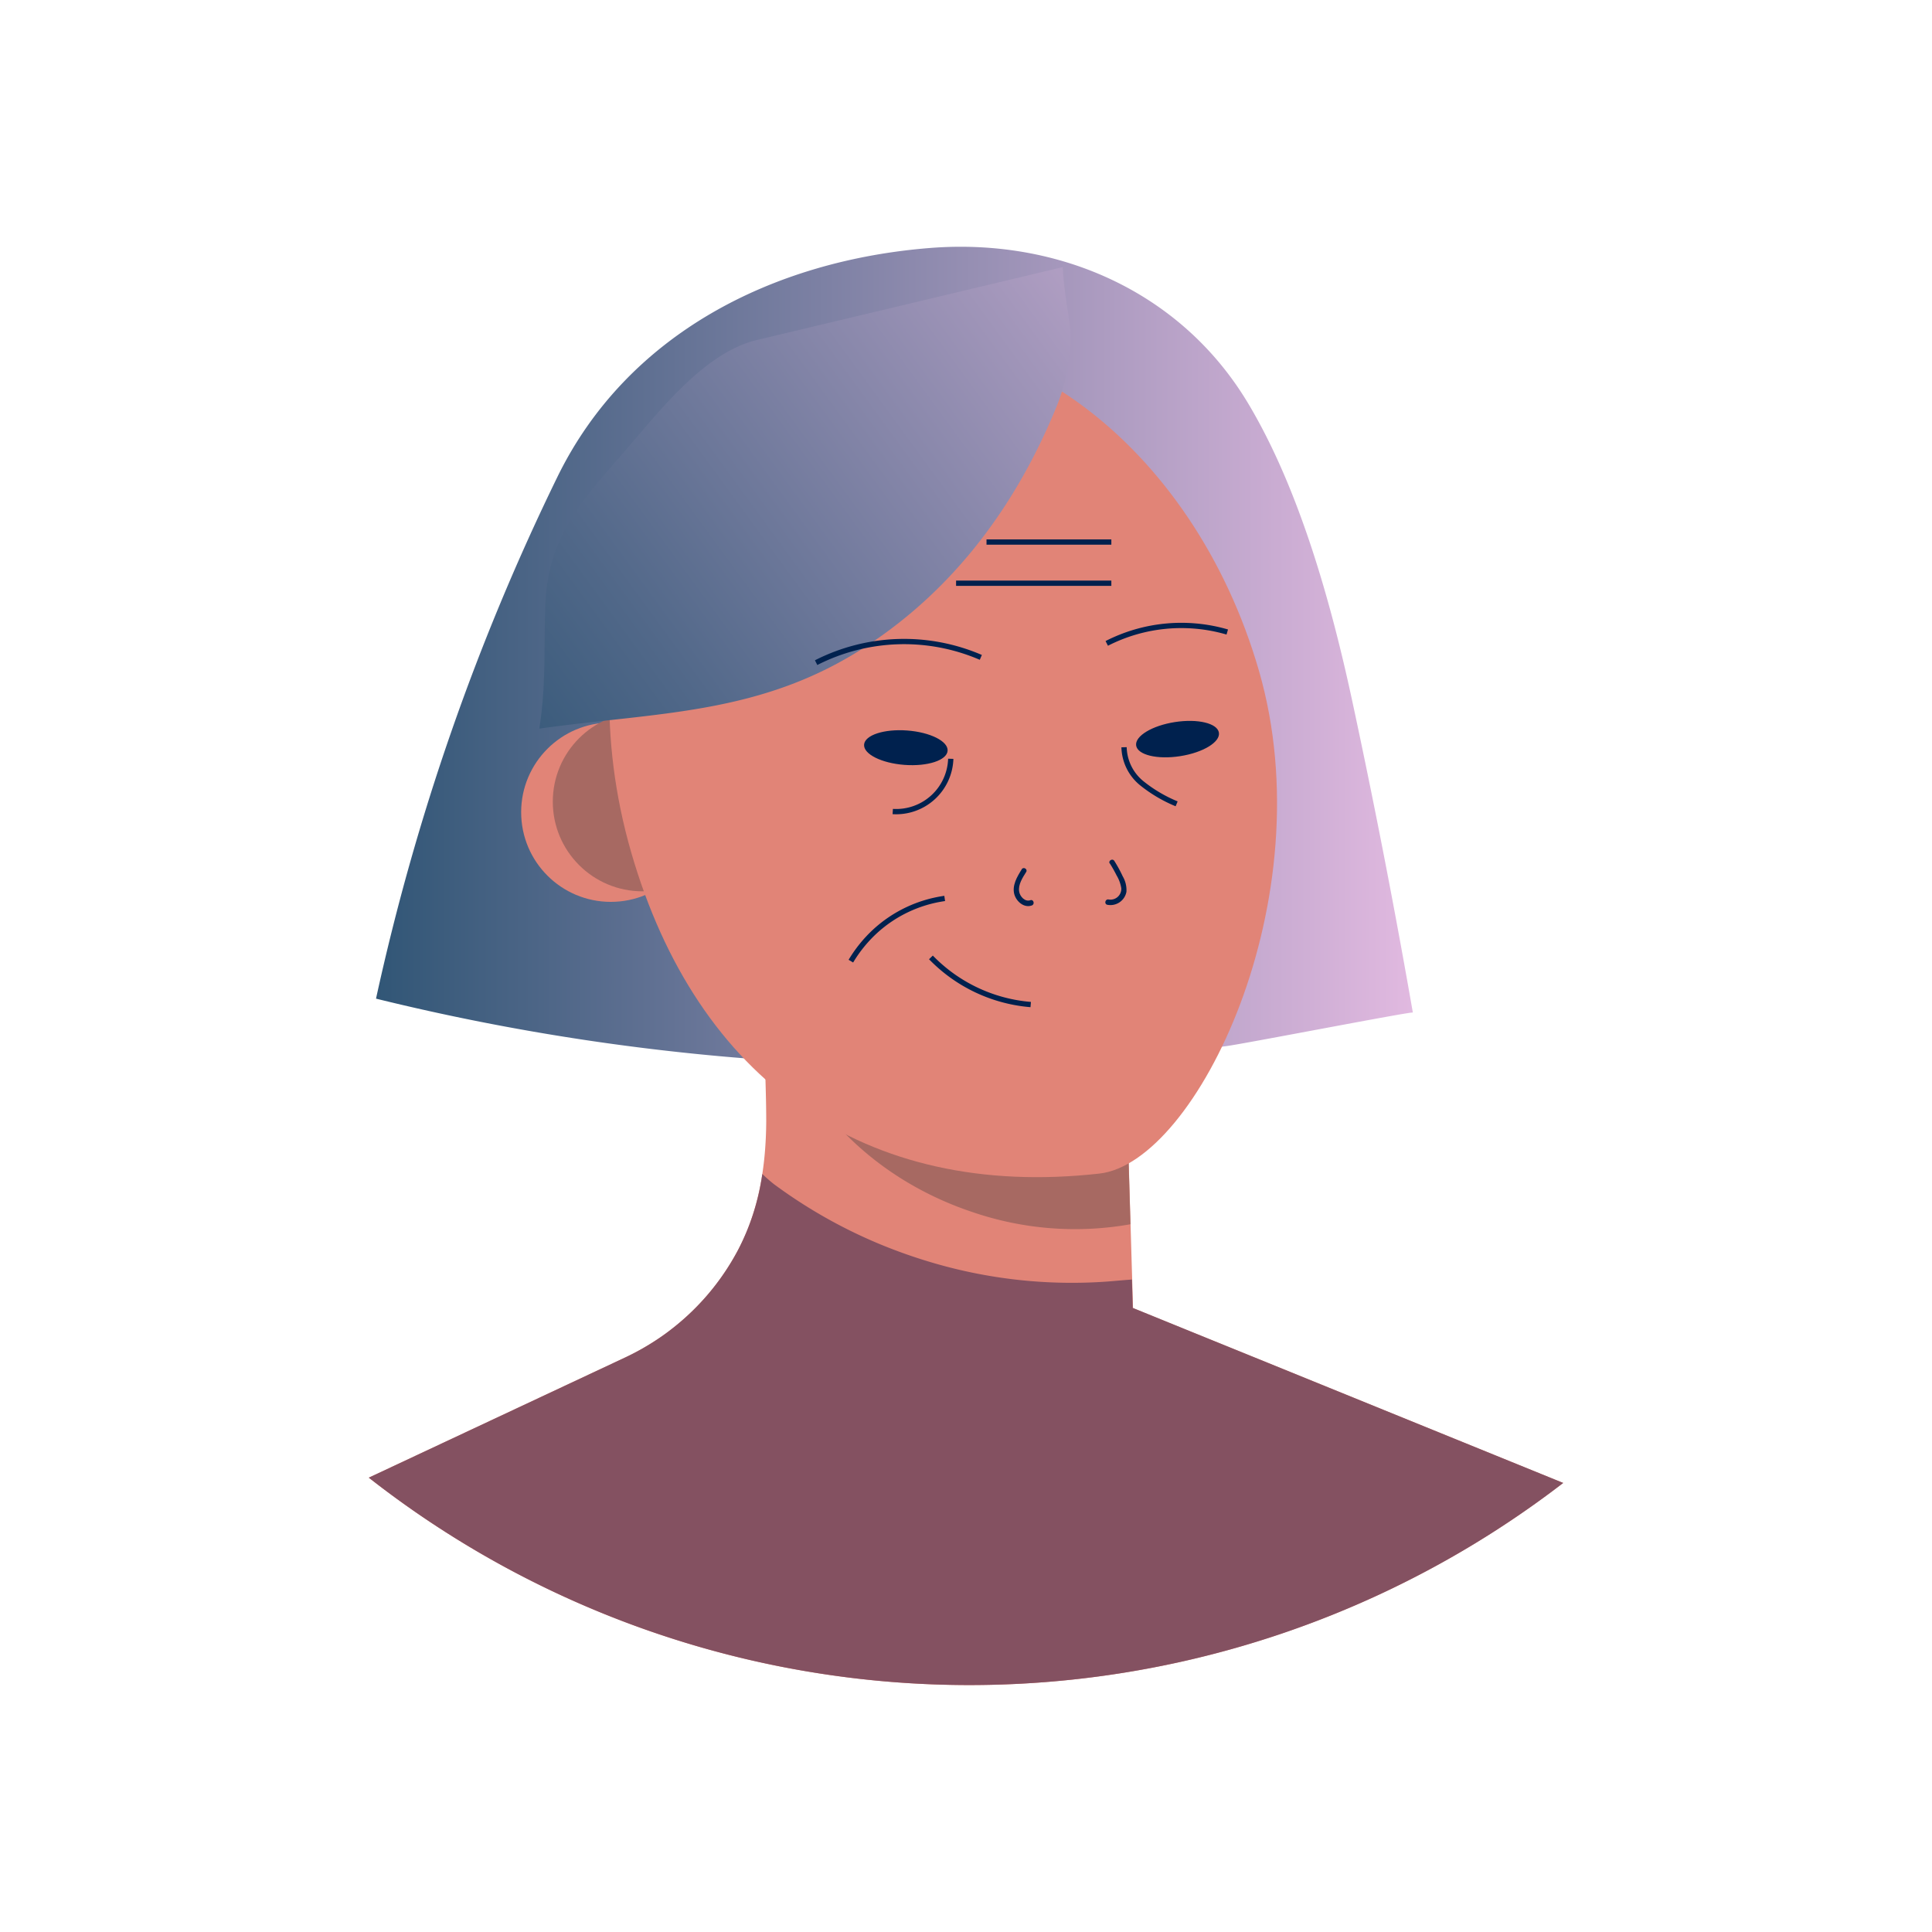 <?xml version="1.0" encoding="utf-8"?><!-- Uploaded to: SVG Repo, www.svgrepo.com, Generator: SVG Repo Mixer Tools -->
<svg width="800px" height="800px" viewBox="0 0 366.34 366.34" id="Layer_1" data-name="Layer 1" xmlns="http://www.w3.org/2000/svg" xmlns:xlink="http://www.w3.org/1999/xlink"><defs><style>.cls-1{fill:url(#linear-gradient);}.cls-2{fill:#e18477;}.cls-3{fill:#a76962;}.cls-4{fill:none;stroke:#00214e;stroke-miterlimit:10;}.cls-5{fill:url(#linear-gradient-2);}.cls-6{fill:#845161;}.cls-7{fill:#00214e;}</style><linearGradient id="linear-gradient" x1="71.3" y1="124.45" x2="267.9" y2="124.45" gradientUnits="userSpaceOnUse"><stop offset="0" stop-color="#315676"/><stop offset="1" stop-color="#e1b9e0"/></linearGradient><linearGradient id="linear-gradient-2" x1="77.38" y1="150.26" x2="235.26" y2="34.32" gradientTransform="translate(10.28 -9.29) rotate(0.16)" gradientUnits="userSpaceOnUse"><stop offset="0" stop-color="#315676"/><stop offset="0.21" stop-color="#516889"/><stop offset="0.67" stop-color="#a296ba"/><stop offset="1" stop-color="#e1b9e0"/></linearGradient></defs><title>Artboards_Diversity_Avatars_by_Netguru</title><path class="cls-1" d="M232.53,198.36a437,437,0,0,1-161.23-9,438.44,438.44,0,0,1,34.38-98.9c13.26-27.16,40.89-41.08,70.68-43.44,24.51-1.93,47.64,8.38,60.25,29.37,9.73,16.21,15.79,37.92,19.76,56.35Q262.73,162.3,267.9,192C267.85,191.72,236,197.91,232.53,198.36Z"/><path class="cls-2" d="M296.41,281.19a184.56,184.56,0,0,1-226.48-1l48.66-22.81a47.68,47.68,0,0,0,4.35-2.34l1.12-.7c.4-.25.79-.51,1.18-.78a46.54,46.54,0,0,0,14.67-16.47c4-7.55,5.32-15.89,5.38-24.39,0-5.72-.31-11.44-.37-17.17q-.06-4.76-.1-9.51l2,1,5.2,2.69,30.29,5.15,31.12,5.3.94,32,.47,15.87,11.47,4.67,9,3.64Z"/><path class="cls-3" d="M214.35,232.14a60.08,60.08,0,0,1-30.07-2.35c-21.58-7.25-36.11-24.74-37.48-42.76l5.2,2.69,30.29,5.15,31.12,5.3Z"/><circle class="cls-2" cx="115.82" cy="154.01" r="17"/><circle class="cls-3" cx="121.82" cy="152.01" r="17"/><path class="cls-2" d="M238.73,127.23c12.46,43.14-11.79,93.25-30.26,95.3-44.63,5-76.34-17.79-88.79-60.93s4.1-85.82,37-95.31S226.28,84.08,238.73,127.23Z"/><path class="cls-4" d="M176.52,181.54a29.75,29.75,0,0,0,18.92,8.94"/><path class="cls-5" d="M202.09,71.37a31.72,31.72,0,0,1-1.68,5.56c-7.56,18.54-19.21,34.53-36.15,45.6-20,13.1-39.63,12.47-62,15.63,1.29-8.18.85-14.5,1.13-23.07.43-13.41,6.8-20,15.29-29.79C125,78,133.53,66.9,143.44,64.49L201.5,50.65C202.14,60.64,204.07,61.88,202.09,71.37Z"/><path class="cls-4" d="M209.86,122a31.08,31.08,0,0,1,22.85-2.16"/><path class="cls-4" d="M154.75,125.65a36.75,36.75,0,0,1,31.23-1"/><path class="cls-6" d="M296.41,281.19a184.56,184.56,0,0,1-226.48-1l48.66-22.81a46.83,46.83,0,0,0,6.65-3.82c.64-.44,1.28-.9,1.89-1.38a46.35,46.35,0,0,0,12.78-15.09,44.69,44.69,0,0,0,4.64-14.48,28.66,28.66,0,0,0,2.22,1.94,95.14,95.14,0,0,0,19.82,11.26,99,99,0,0,0,10.46,3.69A93.52,93.52,0,0,0,210,243c1.54-.12,3.09-.27,4.63-.38l.15,5.08V248l12.1,4.92Z"/><path class="cls-4" d="M161.34,182.25a25.58,25.58,0,0,1,4.57-5.64,24.62,24.62,0,0,1,13.22-6.25"/><line class="cls-4" x1="187.06" y1="102.78" x2="210.73" y2="102.78"/><line class="cls-4" x1="181.29" y1="110.59" x2="210.73" y2="110.59"/><path class="cls-4" d="M169.28,153.88a10.36,10.36,0,0,0,11-10"/><path class="cls-4" d="M213.14,141.69a9.07,9.07,0,0,0,3.3,6.78,26.81,26.81,0,0,0,6.67,3.95"/><path class="cls-7" d="M210.43,163.7a26.06,26.06,0,0,1,1.3,2.3,6.92,6.92,0,0,1,.89,2.43,2.06,2.06,0,0,1-2.4,2.13c-.63-.14-.9.83-.27,1a3.09,3.09,0,0,0,3.64-2.45,5.15,5.15,0,0,0-.7-2.94,25.19,25.19,0,0,0-1.6-2.93c-.34-.55-1.21,0-.86.5Z"/><path class="cls-7" d="M193.72,164.87c-.86,1.36-1.86,3.06-1.38,4.73.4,1.36,1.84,2.62,3.31,2.09.61-.22.35-1.19-.26-1-1,.38-2-.68-2.14-1.64-.22-1.32.66-2.64,1.33-3.71.34-.54-.52-1.05-.86-.5Z"/><ellipse class="cls-7" cx="171.78" cy="141.78" rx="3.27" ry="7.94" transform="translate(17.7 302.63) rotate(-85.77)"/><ellipse class="cls-7" cx="223.28" cy="140.14" rx="7.94" ry="3.27" transform="translate(-18.92 36.07) rotate(-8.86)"/></svg>